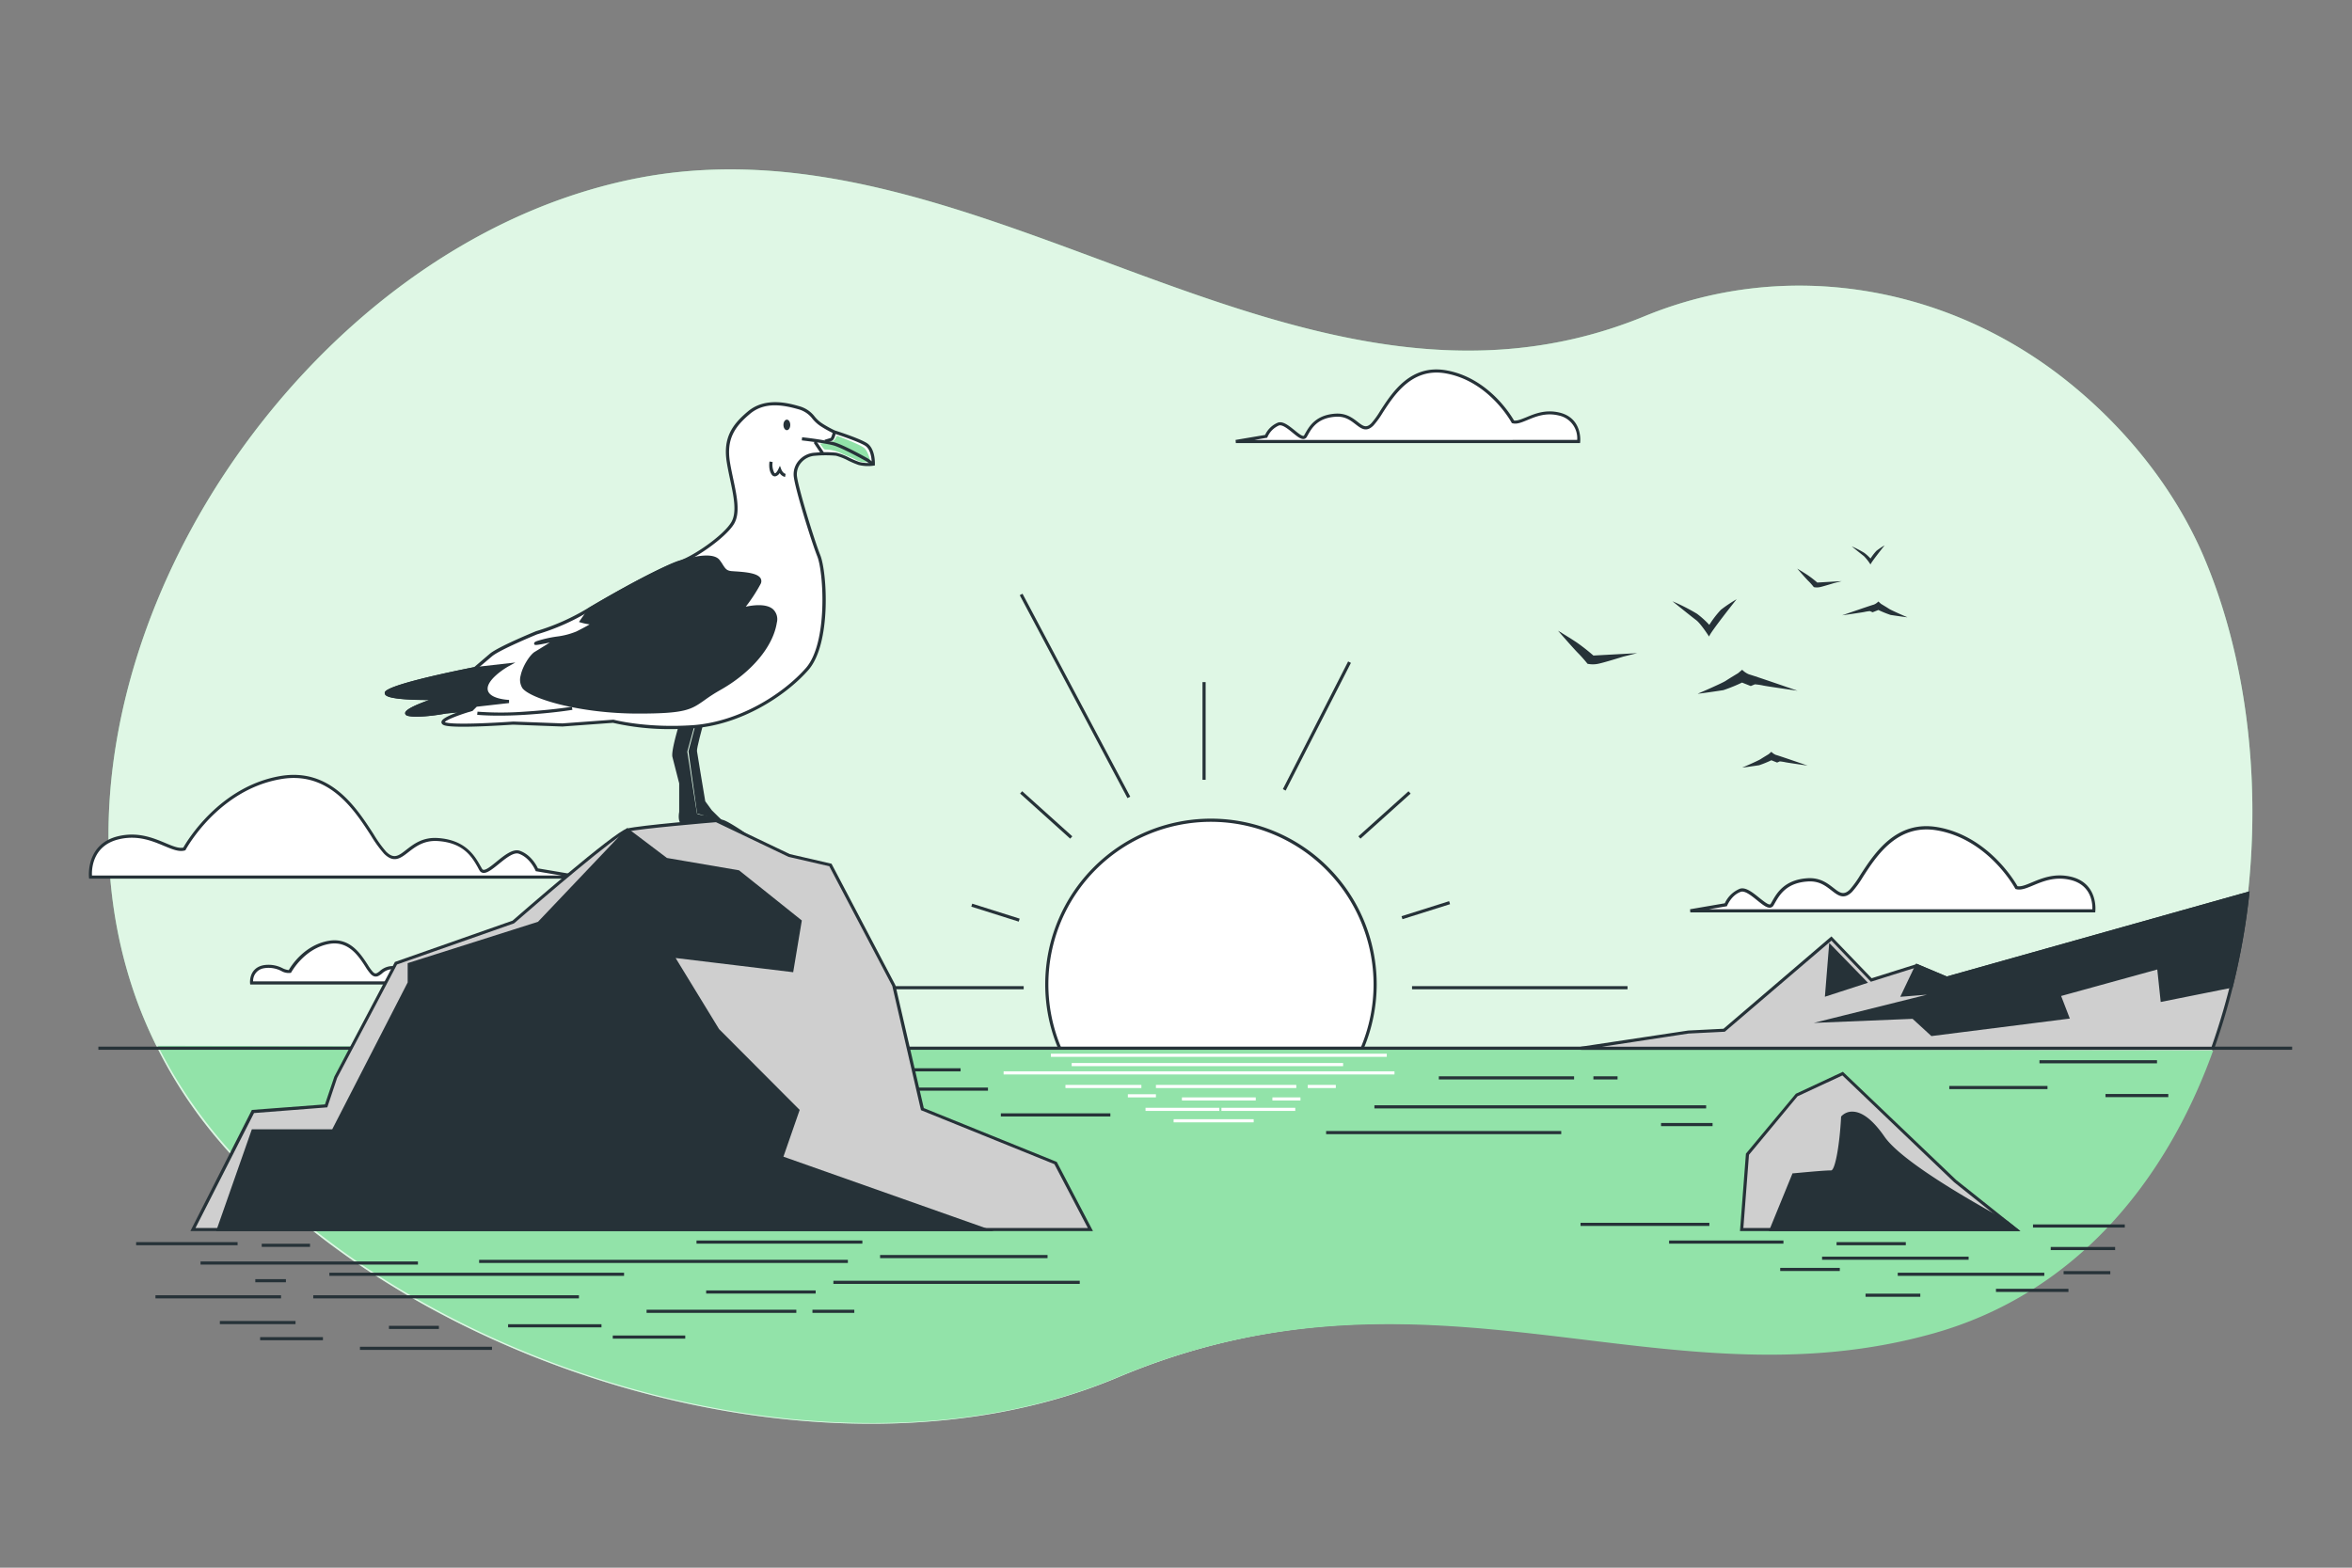 <svg xmlns="http://www.w3.org/2000/svg" viewBox="0 0 750 500"><rect x="0" y="0" width="750" height="500" fill="#808080" stroke="none"/><g id="freepik--background-simple--inject-22"><path d="M524.45,100.84C414.76,146,314.28,36,204.28,56.63,149.34,67,102.1,105.09,71.74,150.89,39.23,200,22.87,263.93,44.22,320.68a147.21,147.21,0,0,0,25.69,43.26c62.19,73.18,194.41,113.25,285,76l1.26-.52c100.39-42.46,173.71,9.89,260.49-14.74,97.9-27.78,121.28-164.1,86.2-246.79-9.75-23-26.64-43.38-46.41-58.46C618.6,90.63,568.71,82.62,524.45,100.84Z" style="fill:#92E3A9"></path><path d="M524.45,100.84C414.76,146,314.28,36,204.28,56.63,149.34,67,102.1,105.09,71.74,150.89,39.23,200,22.87,263.93,44.22,320.68a147.21,147.21,0,0,0,25.69,43.26c62.19,73.18,194.41,113.25,285,76l1.26-.52c100.39-42.46,173.71,9.89,260.49-14.74,97.9-27.78,121.28-164.1,86.2-246.79-9.75-23-26.64-43.38-46.41-58.46C618.6,90.63,568.71,82.62,524.45,100.84Z" style="fill:#fff;opacity:0.7"></path></g><g id="freepik--Clouds--inject-22"><path d="M92.45,309.81s4.15-7.82,12.45-9.28,11.48,7.57,13.68,9.77,2.93-2,6.84-1.71,4.88,2.68,5.61,3.91,3.45-2.81,5-2.26a4.39,4.39,0,0,1,2.29,2.28l5.64,1H80.24a4.71,4.71,0,0,1,3.66-5.13C88.05,307.37,90.74,310.3,92.45,309.81Z" style="fill:#fff"></path><path d="M144,314H79.79l-.05-.44s-.49-4.61,4.05-5.67a9.72,9.72,0,0,1,6.3.9,5.33,5.33,0,0,0,2,.6c.75-1.31,4.92-7.95,12.69-9.32,6.76-1.2,10.22,4.14,12.5,7.67a16,16,0,0,0,1.61,2.23c.8.8,1.15.59,2.24-.26a6,6,0,0,1,4.28-1.59,6.45,6.45,0,0,1,5.8,3.77c.07.14.14.26.21.38h0a6,6,0,0,0,1.45-1c1.06-.85,2.26-1.83,3.31-1.46a4.74,4.74,0,0,1,2.46,2.3l5.38.91Zm-11.75-1H138l-.11-.26a3.88,3.88,0,0,0-2-2c-.52-.19-1.58.68-2.35,1.3A9.75,9.75,0,0,1,132.23,313Zm-51.52,0h50.07a1.42,1.42,0,0,1-.18-.22l-.22-.39a5.44,5.44,0,0,0-5-3.27,4.9,4.9,0,0,0-3.59,1.38c-1,.77-2.11,1.64-3.57.18a16.21,16.21,0,0,1-1.74-2.4c-2.14-3.31-5.38-8.31-11.49-7.23-8,1.41-12.06,9-12.1,9l-.1.19-.21.06a4.64,4.64,0,0,1-2.87-.6,8.76,8.76,0,0,0-5.7-.86A4.07,4.07,0,0,0,80.71,313Z" style="fill:#263238"></path><path d="M643,283.06s-8.38-15.78-25.15-18.73-23.17,15.28-27.61,19.72-5.92-3.94-13.81-3.45-9.86,5.42-11.34,7.89-7-5.66-10.14-4.56-4.61,4.61-4.61,4.61L539,290.46H667.67s1-8.38-7.4-10.35S646.47,284.05,643,283.06Z" style="fill:#fff"></path><path d="M668.12,291H539l-.08-1L550,288.09a9.08,9.08,0,0,1,4.79-4.63c1.85-.64,4.15,1.23,6.19,2.88,1.28,1,2.75,2.23,3.41,2.11.08,0,.17-.05.27-.22s.29-.49.44-.76c1.46-2.58,3.9-6.91,11.3-7.37,4-.24,6.36,1.62,8.28,3.11s3.2,2.49,5.21.49a32.28,32.28,0,0,0,3.31-4.6c4.55-7,11.41-17.62,24.74-15.27,15.78,2.79,24.33,16.94,25.39,18.8,1.19.23,2.72-.41,4.63-1.21,3.22-1.35,7.23-3,12.42-1.8,8.72,2.05,7.79,10.81,7.78,10.9Zm-123.19-1H667.21c.06-1.71-.2-7.75-7.05-9.37-4.88-1.14-8.72.46-11.8,1.75-2.11.89-3.93,1.65-5.48,1.2l-.21-.05-.1-.19c-.08-.16-8.47-15.6-24.79-18.48-12.67-2.24-19.33,8-23.73,14.82a31,31,0,0,1-3.45,4.76c-2.62,2.63-4.51,1.16-6.52-.4s-4-3.13-7.61-2.9c-6.86.43-9,4.3-10.49,6.86l-.45.79a1.39,1.39,0,0,1-1,.69c-1.1.19-2.55-1-4.21-2.33-1.83-1.48-3.91-3.18-5.24-2.7-2.91,1-4.29,4.29-4.3,4.32l-.11.26Z" style="fill:#263238"></path><path d="M482.45,134.53s-7.12-13.4-21.36-15.91-19.68,13-23.45,16.75-5-3.35-11.73-2.93-8.38,4.61-9.63,6.7-5.92-4.81-8.62-3.87a7.53,7.53,0,0,0-3.91,3.91l-9.67,1.63H503.39s.84-7.12-6.28-8.79S485.38,135.37,482.45,134.53Z" style="fill:#fff"></path><path d="M503.84,141.31H394.08l-.08-1,9.41-1.59a7.75,7.75,0,0,1,4.09-3.93c1.61-.56,3.5,1,5.33,2.45,1,.84,2.31,1.88,2.84,1.78,0,0,.1,0,.18-.15s.24-.41.37-.65c1.25-2.2,3.33-5.9,9.66-6.29,3.38-.21,5.44,1.38,7.09,2.66s2.66,2.07,4.31.42a26.53,26.53,0,0,0,2.81-3.9c3.87-6,9.71-15,21.09-13,13.35,2.36,20.62,14.27,21.6,16,1,.16,2.26-.37,3.85-1,2.75-1.15,6.17-2.58,10.6-1.54,7.46,1.76,6.67,9.27,6.66,9.34Zm-103.8-1H502.93a7.41,7.41,0,0,0-5.93-7.8c-4.12-1-7.37.39-10,1.48-1.81.75-3.37,1.4-4.71,1l-.2-.06-.1-.18c-.07-.13-7.18-13.22-21-15.66-10.72-1.89-16.35,6.8-20.08,12.56a27.16,27.16,0,0,1-2.94,4.05c-2.28,2.28-3.91,1-5.64-.33s-3.4-2.65-6.41-2.45c-5.78.36-7.63,3.62-8.85,5.79-.13.24-.26.46-.38.67a1.28,1.28,0,0,1-.87.62c-1,.17-2.15-.78-3.64-2s-3.29-2.67-4.37-2.29a7.06,7.06,0,0,0-3.62,3.63l-.1.26Z" style="fill:#263238"></path><path d="M58.78,270.77S69,251.62,89.29,248,117.41,266.58,122.8,272s7.17-4.79,16.75-4.19,12,6.58,13.76,9.57,8.45-6.87,12.3-5.53,5.59,5.59,5.59,5.59L185,279.74H28.87s-1.2-10.17,9-12.56S54.59,272,58.78,270.77Z" style="fill:#fff"></path><path d="M185,280.24H28.42l-.05-.44c0-.11-1.13-10.64,9.36-13.11,6.26-1.47,11.11.56,15,2.18,2.36,1,4.24,1.77,5.72,1.47,1.17-2.06,11.53-19.4,30.76-22.8,16.1-2.84,24.41,10,29.9,18.48a38.76,38.76,0,0,0,4,5.59c2.5,2.5,4,1.34,6.45-.58,2.32-1.8,5.2-4.06,10-3.75,8.92.56,11.86,5.77,13.62,8.88.19.33.37.65.54.93a.57.57,0,0,0,.4.32c.87.17,2.65-1.31,4.22-2.59,2.45-2,5.22-4.23,7.41-3.47,3.5,1.22,5.32,4.63,5.78,5.61l13.55,2.29Zm-155.69-1H179.05l-8.21-1.38-.11-.26s-1.7-4.06-5.29-5.31c-1.66-.58-4.2,1.49-6.44,3.31-2,1.62-3.73,3-5,2.79a1.54,1.54,0,0,1-1.09-.78c-.18-.3-.36-.62-.55-1-1.77-3.12-4.44-7.85-12.81-8.37-4.39-.28-7.12,1.84-9.31,3.54-2.49,1.94-4.65,3.62-7.77.5a39.74,39.74,0,0,1-4.17-5.76c-5.35-8.27-13.44-20.76-28.89-18C69.52,252,59.32,270.81,59.22,271l-.1.19-.2.06c-1.84.53-3.93-.35-6.58-1.45-3.76-1.58-8.44-3.53-14.38-2.13C29.42,269.67,29.23,277.29,29.33,279.24Z" style="fill:#263238"></path></g><g id="freepik--Sun--inject-22"><circle cx="386.17" cy="313.96" r="52.35" style="fill:#fff"></circle><path d="M386.17,366.8A52.85,52.85,0,1,1,439,314,52.9,52.9,0,0,1,386.17,366.8Zm0-104.69A51.85,51.85,0,1,0,438,314,51.91,51.91,0,0,0,386.17,262.11Z" style="fill:#263238"></path><rect x="383.45" y="217.55" width="1" height="31.16" style="fill:#263238"></rect><rect x="450.27" y="314.52" width="68.71" height="1" style="fill:#263238"></rect><rect x="276.89" y="314.52" width="49.54" height="1" style="fill:#263238"></rect><rect x="430.73" y="259.39" width="21.5" height="1" transform="translate(-60.59 361.76) rotate(-41.95)" style="fill:#263238"></rect><rect x="333.11" y="249.14" width="1" height="21.5" transform="translate(-82.74 334.01) rotate(-48.01)" style="fill:#263238"></rect><rect x="342.3" y="185.3" width="1" height="73.27" transform="translate(-64.05 186.65) rotate(-27.96)" style="fill:#263238"></rect><rect x="397.04" y="231.03" width="45.74" height="1" transform="translate(22.67 500.1) rotate(-62.93)" style="fill:#263238"></rect><rect x="446.7" y="289.76" width="15.92" height="1" transform="translate(-66.27 150.28) rotate(-17.51)" style="fill:#263238"></rect><rect x="318.33" y="282.3" width="1" height="15.92" transform="matrix(0.3, -0.95, 0.95, 0.3, -53.96, 506.89)" style="fill:#263238"></rect></g><g id="freepik--seagulls-2--inject-22"><path d="M508.1,209.08a63.36,63.36,0,0,0-5.28-4.15c-2.26-1.51-6-3.77-6-3.77s4.9,5.65,6.41,7.16,3,3.39,3,3.39a8.42,8.42,0,0,0,3.39,0c1.88-.37,7.91-2.26,7.91-2.26l4.53-1.13Z" style="fill:#263238"></path><path d="M579.49,185.8a34.28,34.28,0,0,0-3-2.33c-1.27-.85-3.39-2.12-3.39-2.12s2.75,3.18,3.6,4,1.69,1.91,1.69,1.91a4.84,4.84,0,0,0,1.91,0c1.06-.21,4.45-1.27,4.45-1.27l2.54-.64Z" style="fill:#263238"></path><path d="M545,203.05s-2.64-4.15-4.15-5.28-7.54-6-7.54-6a64,64,0,0,1,7.85,4,29.68,29.68,0,0,1,3.9,3.53,30.63,30.63,0,0,1,3.71-4.83,45,45,0,0,1,5-3.35S545,202.13,545,203.05Z" style="fill:#263238"></path><path d="M596.47,180.06a15.43,15.43,0,0,0-2.13-2.71c-.77-.58-3.87-3.1-3.87-3.1a33.83,33.83,0,0,1,4,2.08,15,15,0,0,1,2,1.81,16,16,0,0,1,1.91-2.48,23.14,23.14,0,0,1,2.58-1.72S596.44,179.59,596.47,180.06Z" style="fill:#263238"></path><path d="M554.2,214.73s-2.79,1.67-3.9,2.41-8.36,3.9-8.91,4.09,7.05-.93,8.17-1.12a53.82,53.82,0,0,0,5.94-2.41l2.78,1.11,1.3-.55a20.25,20.25,0,0,1,2.6.37c.56.18,11,1.67,11,1.67s-14.48-5-15.41-5.2a6.36,6.36,0,0,1-2.23-1.49Z" style="fill:#263238"></path><path d="M564,240.53s-1.83,1.1-2.56,1.58-5.47,2.56-5.84,2.68,4.63-.61,5.36-.73a35.37,35.37,0,0,0,3.89-1.58l1.83.73.85-.37a14.45,14.45,0,0,1,1.7.25c.37.12,7.18,1.09,7.18,1.09s-9.49-3.28-10.1-3.4a4.22,4.22,0,0,1-1.46-1Z" style="fill:#263238"></path><path d="M599.82,192.6s1.83,1.1,2.56,1.58,5.47,2.56,5.84,2.68-4.63-.61-5.36-.73a35.37,35.37,0,0,1-3.89-1.58l-1.83.73-.85-.37a12.58,12.58,0,0,0-1.7.25c-.37.12-7.18,1.09-7.18,1.09s9.49-3.28,10.1-3.41a4.1,4.1,0,0,0,1.46-1Z" style="fill:#263238"></path></g><g id="freepik--Sea--inject-22"><path d="M705.72,335.08,50.35,333.55A150.24,150.24,0,0,0,70,363.22c62,73.33,194.14,113.71,284.78,76.7l1.25-.52c100.5-42.23,173.69,10.29,260.52-14.13C661.23,412.7,690.46,377.5,705.72,335.08Z" style="fill:#92E3A9"></path><rect x="320.03" y="341.69" width="124.64" height="1" style="fill:#fff"></rect><rect x="341.73" y="339.04" width="86.56" height="1" style="fill:#fff"></rect><rect x="339.75" y="346.02" width="24.21" height="1" style="fill:#fff"></rect><rect x="417.01" y="346.02" width="8.95" height="1" style="fill:#fff"></rect><rect x="405.74" y="350" width="8.95" height="1" style="fill:#fff"></rect><rect x="376.89" y="350" width="23.54" height="1" style="fill:#fff"></rect><rect x="335.11" y="336.07" width="107.1" height="1" style="fill:#fff"></rect><rect x="374.24" y="356.96" width="25.53" height="1" style="fill:#fff"></rect><rect x="365.28" y="353.32" width="23.54" height="1" style="fill:#fff"></rect><rect x="389.49" y="353.32" width="23.54" height="1" style="fill:#fff"></rect><rect x="359.65" y="349" width="8.95" height="1" style="fill:#fff"></rect><rect x="368.6" y="346.02" width="44.76" height="1" style="fill:#fff"></rect><rect x="458.81" y="343.28" width="43.13" height="1" style="fill:#263238"></rect><rect x="508.1" y="343.28" width="7.7" height="1" style="fill:#263238"></rect><rect x="438.27" y="352.52" width="105.78" height="1" style="fill:#263238"></rect><rect x="504" y="390" width="41.08" height="1" style="fill:#263238"></rect><rect x="648.28" y="390.52" width="29.27" height="1" style="fill:#263238"></rect><rect x="653.93" y="397.71" width="20.54" height="1" style="fill:#263238"></rect><rect x="532.24" y="395.65" width="36.46" height="1" style="fill:#263238"></rect><rect x="585.64" y="396.16" width="22.08" height="1" style="fill:#263238"></rect><rect x="581.02" y="400.79" width="46.73" height="1" style="fill:#263238"></rect><rect x="567.67" y="404.38" width="19" height="1" style="fill:#263238"></rect><rect x="605.15" y="405.92" width="46.73" height="1" style="fill:#263238"></rect><rect x="658.04" y="405.41" width="14.89" height="1" style="fill:#263238"></rect><rect x="594.88" y="412.6" width="17.46" height="1" style="fill:#263238"></rect><rect x="636.47" y="411.05" width="23.11" height="1" style="fill:#263238"></rect><rect x="280.64" y="400.27" width="53.4" height="1" style="fill:#263238"></rect><rect x="222.1" y="395.65" width="52.89" height="1" style="fill:#263238"></rect><rect x="152.78" y="401.81" width="117.59" height="1" style="fill:#263238"></rect><rect x="43.41" y="396.16" width="32.35" height="1" style="fill:#263238"></rect><rect x="83.46" y="396.68" width="15.4" height="1" style="fill:#263238"></rect><rect x="63.95" y="402.33" width="69.32" height="1" style="fill:#263238"></rect><rect x="105.03" y="405.92" width="93.97" height="1" style="fill:#263238"></rect><rect x="99.89" y="413.11" width="84.72" height="1" style="fill:#263238"></rect><rect x="225.18" y="411.57" width="34.92" height="1" style="fill:#263238"></rect><rect x="206.18" y="417.73" width="47.75" height="1" style="fill:#263238"></rect><rect x="265.75" y="408.49" width="78.56" height="1" style="fill:#263238"></rect><rect x="259.07" y="417.73" width="13.35" height="1" style="fill:#263238"></rect><rect x="162.02" y="422.35" width="29.78" height="1" style="fill:#263238"></rect><rect x="124.03" y="422.86" width="15.92" height="1" style="fill:#263238"></rect><rect x="81.41" y="407.97" width="9.76" height="1" style="fill:#263238"></rect><rect x="49.57" y="413.11" width="40.05" height="1" style="fill:#263238"></rect><rect x="70.11" y="421.32" width="24.13" height="1" style="fill:#263238"></rect><rect x="82.95" y="426.46" width="20.03" height="1" style="fill:#263238"></rect><rect x="114.78" y="429.54" width="42.1" height="1" style="fill:#263238"></rect><rect x="195.4" y="425.95" width="23.11" height="1" style="fill:#263238"></rect><rect x="650.34" y="338.14" width="37.48" height="1" style="fill:#263238"></rect><rect x="671.39" y="348.92" width="20.03" height="1" style="fill:#263238"></rect><rect x="621.58" y="346.36" width="31.32" height="1" style="fill:#263238"></rect><rect x="529.67" y="358.17" width="16.43" height="1" style="fill:#263238"></rect><rect x="422.87" y="360.73" width="74.97" height="1" style="fill:#263238"></rect><rect x="319.15" y="355.09" width="34.92" height="1" style="fill:#263238"></rect><rect x="283.72" y="346.87" width="31.32" height="1" style="fill:#263238"></rect><rect x="205.16" y="340.71" width="101.15" height="1" style="fill:#263238"></rect><rect x="31.37" y="333.82" width="699.54" height="1" style="fill:#263238"></rect></g><g id="freepik--Rocks--inject-22"><path d="M705.58,334.34A218.17,218.17,0,0,0,716.77,285l-96,27-9.5-4-14.58,4.59L584,299.35,549.79,328.6l-11.41.57-34.22,5.17Z" style="fill:#cfcfcf"></path><path d="M705.93,334.84H504.16l-.07-1,34.22-5.16,11.28-.57L584,298.66,596.83,312l14.45-4.55,9.52,4,96.55-27.16-.08.74a218,218,0,0,1-11.22,49.48Zm-195.1-1h194.4a217,217,0,0,0,11-48.19l-95.46,26.84-9.5-4-14.69,4.63L584,300l-34,29.06-11.57.58Z" style="fill:#263238"></path><polygon points="583.71 301.88 582.48 317.19 594.73 313.21 583.71 301.88" style="fill:#263238"></polygon><path d="M581.92,317.9l1.38-17.16,12.35,12.7Zm2.2-14.88L583,316.48l10.77-3.5Z" style="fill:#263238"></path><path d="M620.43,316.23l-37.23,9.31L610,324.45l6,5.47,43.25-5.47-2.73-7.12,31.75-8.76,1.1,10.4,22.09-4.42A225.91,225.91,0,0,0,716.77,285l-96,27-9.5-4-4.52,9.38Z" style="fill:#263238"></path><path d="M615.88,330.45l-6-5.5-31.5,1.29,36.11-9-8.54.68L611,307.3l9.79,4.14,96.55-27.16-.08.74A226.24,226.24,0,0,1,712,314.67l-.08.31L689,319.57l-1.09-10.36-30.66,8.45,2.77,7.2Zm-5.67-6.51,6,5.45L658.61,324l-2.71-7,32.86-9.06,1.1,10.44,21.24-4.25a225.84,225.84,0,0,0,5.09-28.47l-95.46,26.84-9.23-3.9-3.93,8.17,12.82-1,.16,1-32.5,8.12Z" style="fill:#263238"></path></g><g id="freepik--rock-1--inject-22"><polygon points="623.5 376.72 587.6 342.44 572.87 349.3 557.23 368.15 555.38 392.15 642.83 392.15 623.5 376.72" style="fill:#cfcfcf"></polygon><path d="M644.26,392.65H554.84l1.9-24.7,15.92-19.11,15-7,36.13,34.5Zm-88.34-1H641.4l-18.25-14.57L587.5,343l-14.31,6.66-15.48,18.65Z" style="fill:#263238"></path><path d="M564.81,392.15h78L640,389.88c-14.22-7.79-34.3-19.66-39.5-27.17-8.29-12-12.89-6.44-12.89-6.44s-.92,17.49-3.68,17.49-12,.92-12,.92Z" style="fill:#263238"></path><path d="M644.26,392.65h-80.2l7.54-18.44.3,0c.38,0,9.26-.92,12-.92,1.24,0,2.7-7.8,3.18-17v-.16l.11-.13a4.67,4.67,0,0,1,3.7-1.45c3.08.14,6.43,2.8,10,7.93,5,7.28,24.17,18.71,39.33,27Zm-78.71-1H641.4l-1.72-1.37C624.5,382,605.23,370.44,600.08,363c-4.17-6-7.29-7.4-9.18-7.5a3.76,3.76,0,0,0-2.81,1c-.24,4.41-1.21,17.78-4.17,17.78-2.43,0-10,.73-11.62.88Z" style="fill:#263238"></path></g><g id="freepik--seagull-1--inject-22"><path d="M224.29,228.83s-2.71,9.45-2.53,10.81,2.66,16.17,2.66,16.17l2.16,2.95,2,2h0l-5.89-1.7L220,239.64l2.71-10.14Z" style="fill:#263238"></path><path d="M230.39,261.8l-8.1-2.34-2.76-19.85,2.79-10.48,2.75-1.17-.29,1c-1,3.62-2.64,9.69-2.53,10.6.17,1.27,2.41,14.64,2.64,16l2.09,2.86Zm-7.2-3.12,3.67,1.06-.63-.62L224,256l0-.12c-.11-.6-2.49-14.84-2.67-16.19-.15-1.19,1.51-7.3,2.27-10l-.37.15-2.62,9.81Z" style="fill:#263238"></path><path d="M216.63,232.43s-2.17,7.31-1.78,8.89,2.18,8.49,2.18,8.49v9.29s-.6,3,.79,3.55,6.71.6,7.31.6,8.1,1.58,8.1,1.58l2.76.39a39.06,39.06,0,0,0-5.53-3.16,43.63,43.63,0,0,0-6.52-1.58,4.74,4.74,0,0,1-2.17-.59s-1.39-8.5-1.78-11.26-1.38-8.89-1.38-8.89l2.17-7.91Z" style="fill:#263238"></path><path d="M238.1,266l-4.94-.71c-2.89-.61-7.58-1.56-8-1.57-1.81,0-6.17-.07-7.5-.64-1.71-.73-1.15-3.77-1.08-4.11v-9.13c-.18-.68-1.79-6.94-2.16-8.43-.42-1.67,1.56-8.4,1.78-9.16l.09-.3,5.22-.75-2.34,8.53c.13.83,1,6.26,1.36,8.79s1.51,9.59,1.74,11a4.2,4.2,0,0,0,1.72.42,34.72,34.72,0,0,1,6.11,1.44l.55.16c1.44.41,5.5,3.11,5.67,3.22ZM217,232.88c-.82,2.8-1.94,7.3-1.68,8.31.39,1.58,2.17,8.5,2.17,8.5l0,.12v9.29c-.18.93-.28,2.77.48,3.09,1,.41,4.43.56,7.12.56.61,0,6.94,1.32,8.2,1.59l.46.06a21.43,21.43,0,0,0-3.47-1.86l-.55-.16a39.74,39.74,0,0,0-5.83-1.4,5.34,5.34,0,0,1-2.43-.66l-.2-.12,0-.23c0-.09-1.38-8.53-1.78-11.27s-1.37-8.82-1.38-8.89v-.1l2-7.27Z" style="fill:#263238"></path><path d="M266,137.79a33.69,33.69,0,0,1-3.95-2.17c-3-1.78-3.16-4.35-7.31-5.53s-10.86-2.77-16,1.58-7.71,8.49-6.52,15.8,3.95,15,1.38,19.36S221,178.1,216.83,179.28s-19.16,9.29-28.85,15a70.44,70.44,0,0,1-16.79,7.5s-12.05,4.94-14.62,7.12l-5.13,4.34s-27.86,5.53-28.26,7.71,16.8,1.77,16.8,1.77-13.24,4.35-9.68,5.14,11.85-.79,11.85-.79l8.3-.79s-11.66,3.36-8.7,4.54,21.93-.19,21.93-.19l15.61.59,16.2-1.19s10.08,2.77,25.29,1.78,29.24-10.07,36.55-18.37,5.73-31.22,3.75-36.15-7.31-22.33-7.5-25.69a6.56,6.56,0,0,1,6.32-6.72,37.25,37.25,0,0,1,6.71,0c1.59.2,5.34,2.38,7.31,3a12.38,12.38,0,0,0,4.55.2s.2-4.75-2.37-6.33S266,137.79,266,137.79Z" style="fill:#fff"></path><path d="M214.3,232.54a80.78,80.78,0,0,1-18.85-2l-16.12,1.18-15.66-.59c-.73,0-19.07,1.37-22.1.16-.69-.27-.81-.69-.8-1,0-1,2.46-2.13,5.12-3.09l-3.69.35c-.3.06-8.4,1.58-12,.78-.64-.14-1-.43-1-.87-.05-1,2.53-2.38,7.67-4.22-4.77,0-12.73-.2-13.94-1.62a.94.94,0,0,1-.23-.78c.41-2.26,20-6.38,28.52-8.08l5-4.27c2.6-2.2,14.26-7,14.75-7.19a70.68,70.68,0,0,0,16.73-7.47c9.07-5.37,24.6-13.82,29-15.07,3.91-1.12,13.91-7.83,16.5-12.22,1.84-3.12.76-8.22-.39-13.62-.37-1.77-.76-3.61-1.05-5.41-1.26-7.76,1.62-12,6.69-16.26,5.64-4.78,13.22-2.61,16.46-1.68a9.23,9.23,0,0,1,4.88,3.3,10.34,10.34,0,0,0,2.55,2.28,36,36,0,0,0,3.86,2.13c.54.17,7.62,2.43,10.17,4,2.79,1.71,2.62,6.56,2.61,6.77l0,.41-.41.06a12.7,12.7,0,0,1-4.76-.21,29.19,29.19,0,0,1-3.36-1.42,18.57,18.57,0,0,0-3.87-1.53,36.29,36.29,0,0,0-6.63,0,6.26,6.26,0,0,0-4.36,2.08,5.71,5.71,0,0,0-1.49,4.11c.19,3.19,5.45,20.45,7.48,25.53,2.15,5.37,3.6,28.22-3.85,36.67s-21.82,17.56-36.89,18.54C218.52,232.48,216.34,232.54,214.3,232.54Zm-18.76-3,.08,0c.1,0,10.18,2.74,25.13,1.76,14.78-1,28.83-9.83,36.2-18.2,7.08-8,5.7-30.57,3.67-35.64-1.89-4.73-7.34-22.29-7.54-25.84a6.62,6.62,0,0,1,1.74-4.84,7.22,7.22,0,0,1,5.05-2.4,36.52,36.52,0,0,1,6.81,0,18.54,18.54,0,0,1,4.16,1.61,29.18,29.18,0,0,0,3.23,1.37,11.13,11.13,0,0,0,3.9.23c0-1.14-.27-4.3-2.13-5.45-2.49-1.53-9.89-3.88-10-3.9h0a35,35,0,0,1-4-2.21,11.39,11.39,0,0,1-2.78-2.48,8.28,8.28,0,0,0-4.41-3c-5.1-1.46-10.93-2.42-15.54,1.48-4.8,4.06-7.53,8-6.35,15.34.29,1.78.68,3.6,1.05,5.36,1.19,5.6,2.31,10.89.27,14.34-2.69,4.55-13.05,11.52-17.08,12.67s-18.29,8.79-28.73,15a71.55,71.55,0,0,1-16.93,7.56c-.05,0-11.94,4.91-14.42,7l-5.23,4.43-.13,0c-12.91,2.57-26.7,6-27.83,7.29.81,1,9,1.37,16.26,1.2l3.38-.07-3.21,1.05c-4.22,1.39-8.95,3.29-9.83,4.15l.1,0c3.42.76,11.57-.77,11.66-.79l8.34-.8.19,1c-3.9,1.12-8.22,2.77-8.78,3.54l.13.06c2.34.94,16.46.15,21.71-.23l15.66.59Z" style="fill:#263238"></path><path d="M277.62,147.36s-.73-3.33-2-4.46-8.72-3.93-8.72-3.93a5.34,5.34,0,0,0-.54.93,2.47,2.47,0,0,1-1.86,1.14c-1.13.2-3,.46-3,.46s1.14,1.8,1.53,1.87a12,12,0,0,1,4.8,1c2.19,1.07,4.39,1.8,5.06,2.27a6.43,6.43,0,0,0,2.66.8Z" style="fill:#92E3A9"></path><path d="M278.18,148.48l-2-1.39s-7.65-4.3-10.51-5.06-9.94-1.56-10-1.57l.11-1A99.63,99.63,0,0,1,266,141.06c3,.8,10.47,5,10.79,5.19l2,1.41Z" style="fill:#263238"></path><path d="M263.2,141.23l-.28-.95,2-.6a5.86,5.86,0,0,0,.64-2l1,.18c-.16.92-.56,2.5-1.32,2.76Z" style="fill:#263238"></path><rect x="260.58" y="140.59" width="1" height="4.27" transform="translate(-35.33 168.79) rotate(-33.69)" style="fill:#263238"></rect><path d="M252,135.52c0,.93-.49,1.68-1.09,1.68s-1.09-.75-1.09-1.68.49-1.68,1.09-1.68S252,134.59,252,135.52Z" style="fill:#263238"></path><path d="M220.58,178.29s6.72-1.78,8.5.6,1.78,3.55,4.54,3.75,9.88.39,8.5,3.36a64.49,64.49,0,0,1-5.53,8.3s11.85-3.56,10.66,4.14-8.29,15.81-17.78,21.14-6.32,7.51-25.88,7.51-34.37-4.94-36.55-7.9,1.78-9.68,3.76-10.87,7.31-4.54,7.31-4.54-10.47,2.37-6.33,1,9.09-1.39,12.25-3,6.13-3.16,4.74-3.16a14.72,14.72,0,0,1-3.35-.59L188,194.3S212.28,179.48,220.58,178.29Z" style="fill:#263238"></path><path d="M203.59,227.59c-18.93,0-34.53-4.8-37-8.11a5,5,0,0,1-.57-4c.62-3.07,3-6.65,4.47-7.56,1.07-.64,3.17-1.95,4.84-3-4.87,1.06-4.92.88-5,.41s.36-.71,1.3-1a38.9,38.9,0,0,1,5.87-1.3,24,24,0,0,0,6.31-1.63c2.3-1.16,3.55-1.85,4.21-2.26a18.1,18.1,0,0,1-2.75-.57l-.65-.2,3.1-4.46c1-.61,24.43-14.85,32.76-16.07.85-.22,7.1-1.75,9,.79.41.54.73,1,1,1.46.9,1.38,1.28,2,3.17,2.09l.71.05c3.61.23,7.21.59,8.18,2.22a1.85,1.85,0,0,1,0,1.8,51.45,51.45,0,0,1-4.73,7.25c2.23-.48,6.53-1.08,8.69.81a4.37,4.37,0,0,1,1.22,4.25c-1.18,7.67-8.09,15.91-18,21.5a52.49,52.49,0,0,0-5.11,3.29C220.35,226.34,218.59,227.59,203.59,227.59Zm-24.44-23.88-.78.49c-.05,0-5.36,3.38-7.32,4.55-1.19.72-3.4,3.93-4,6.9a4.25,4.25,0,0,0,.4,3.24c1.91,2.62,16.41,7.7,36.14,7.7,14.68,0,16.37-1.2,20.44-4.09a55.89,55.89,0,0,1,5.2-3.35c9.68-5.45,16.4-13.41,17.53-20.78a3.44,3.44,0,0,0-.88-3.35c-2.53-2.2-9.09-.27-9.15-.25l-1.5.45,1-1.23c0-.05,4.13-5.33,5.47-8.2a.84.84,0,0,0,0-.87c-.78-1.31-5.24-1.6-7.39-1.73l-.71-.05c-2.39-.17-3-1.12-3.94-2.55-.27-.41-.58-.88-1-1.4-1.29-1.72-6.19-.88-8-.41h-.06c-7.85,1.12-30.67,14.88-32.31,15.88l-2.11,3.08a11.65,11.65,0,0,0,2.54.39c.6,0,.78.27.84.5.13.55-.05,1-5.35,3.61A19.3,19.3,0,0,1,179.15,203.71Z" style="fill:#263238"></path><path d="M123.18,221c-.39,2.17,16.8,1.77,16.8,1.77s-13.24,4.35-9.68,5.14,11.85-.79,11.85-.79l8.3-.79,1.38-1.38,10.47-1.19s-7.11-.19-7.31-3.95,6.92-7.7,6.92-7.7l-10.47,1.18S123.58,218.79,123.18,221Z" style="fill:#263238"></path><path d="M132.91,228.6a12.84,12.84,0,0,1-2.72-.23c-.64-.14-1-.43-1-.87-.05-1,2.53-2.38,7.67-4.22-4.74,0-12.73-.2-13.94-1.62a.94.94,0,0,1-.23-.78c.41-2.27,20.17-6.43,28.65-8.11l13-1.47-2.18,1.21c-1.9,1.06-6.81,4.42-6.66,7.24.17,3.25,6.76,3.48,6.83,3.48l0,1-10.3,1.17-1.39,1.38-8.47.81A59.56,59.56,0,0,1,132.91,228.6Zm-2.61-1.23.1,0c3.42.76,11.57-.77,11.66-.79l8.16-.78,1.38-1.38,7-.79c-2-.57-4-1.67-4.1-3.84-.14-2.75,3.13-5.49,5.3-7l-8.3.94c-12.87,2.56-26.66,6-27.79,7.28.81,1,9,1.37,16.26,1.2l3.38-.07-3.21,1.05C135.91,224.61,131.18,226.51,130.3,227.37Z" style="fill:#263238"></path><path d="M159.16,228.25c-4.45,0-6.95-.26-7-.27l.11-1a100.5,100.5,0,0,0,14.93,0c9.34-.59,15.1-1.57,15.16-1.58l.17,1c-.06,0-5.87,1-15.27,1.59C164.12,228.18,161.4,228.25,159.16,228.25Z" style="fill:#263238"></path><path d="M250.33,152.12a2.74,2.74,0,0,1-1.71-1.25,2.18,2.18,0,0,1-1.41,1.06,1.23,1.23,0,0,1-1.15-.61c-1.1-1.53-.7-4-.68-4.13l1,.17a5.54,5.54,0,0,0,.51,3.38c0,.06.18.22.25.2.28,0,.79-.71,1.06-1.31l.5-1.07.42,1.11c.14.36.66,1.34,1.4,1.46Z" style="fill:#263238"></path><path d="M107,343.61l19.21-36.41,37.42-13.14s32.36-28.32,36.4-29.33,28.32-3,28.32-3l23.26,11.13,13.14,3L285,314.28l9.1,39.44,42.47,17.19,11.12,21.24H61.52l19.12-37.68L104,352.71Z" style="fill:#cfcfcf"></path><path d="M348.53,392.65H60.71L80.32,354l23.3-1.76,3-8.86,19.31-36.58.18-.06,37.33-13.11c2.12-1.85,32.48-28.36,36.54-29.38s27.4-3,28.4-3h.13l23.33,11.15,13.32,3.08.1.2,20.27,38.55,9.05,39.18,42.4,17.17Zm-286.19-1H346.88L336.22,371.3l-42.54-17.22-9.15-39.62-20.08-38.17-13-3-23.14-11.06c-1.95.16-24.29,2.05-28.1,3C197,266,173,286.58,164,294.43l-.17.1-37.23,13.08-19.1,36.19-3.13,9.38L81,355Z" style="fill:#263238"></path><polygon points="130.5 307.56 130.5 313.46 106.24 360.68 80.67 360.68 69.62 392.15 314.11 392.15 249.2 369.2 254.45 354.12 228.87 328.54 214.45 304.93 252.48 309.52 255.1 293.79 235.43 278.05 212.48 274.11 200.06 264.73 171.82 294.44 130.5 307.56" style="fill:#263238"></polygon><path d="M317,392.65H68.92l11.39-32.47h25.63L130,313.34v-6.15L171.55,294,200,264.06l12.67,9.58,23,3.94.1.08,19.91,15.92-2.75,16.5-37.49-4.53,13.86,22.68L255,354l-5.18,14.91Zm-246.69-1H311.19l-62.62-22.14,5.3-15.26L228.45,328.8l-15-24.49L252.07,309l2.49-15-19.34-15.47-22.95-3.94-.09-.07-12.06-9.11-28,29.48-41.08,13v5.66l-24.46,47.6H81Z" style="fill:#263238"></path></g></svg>
